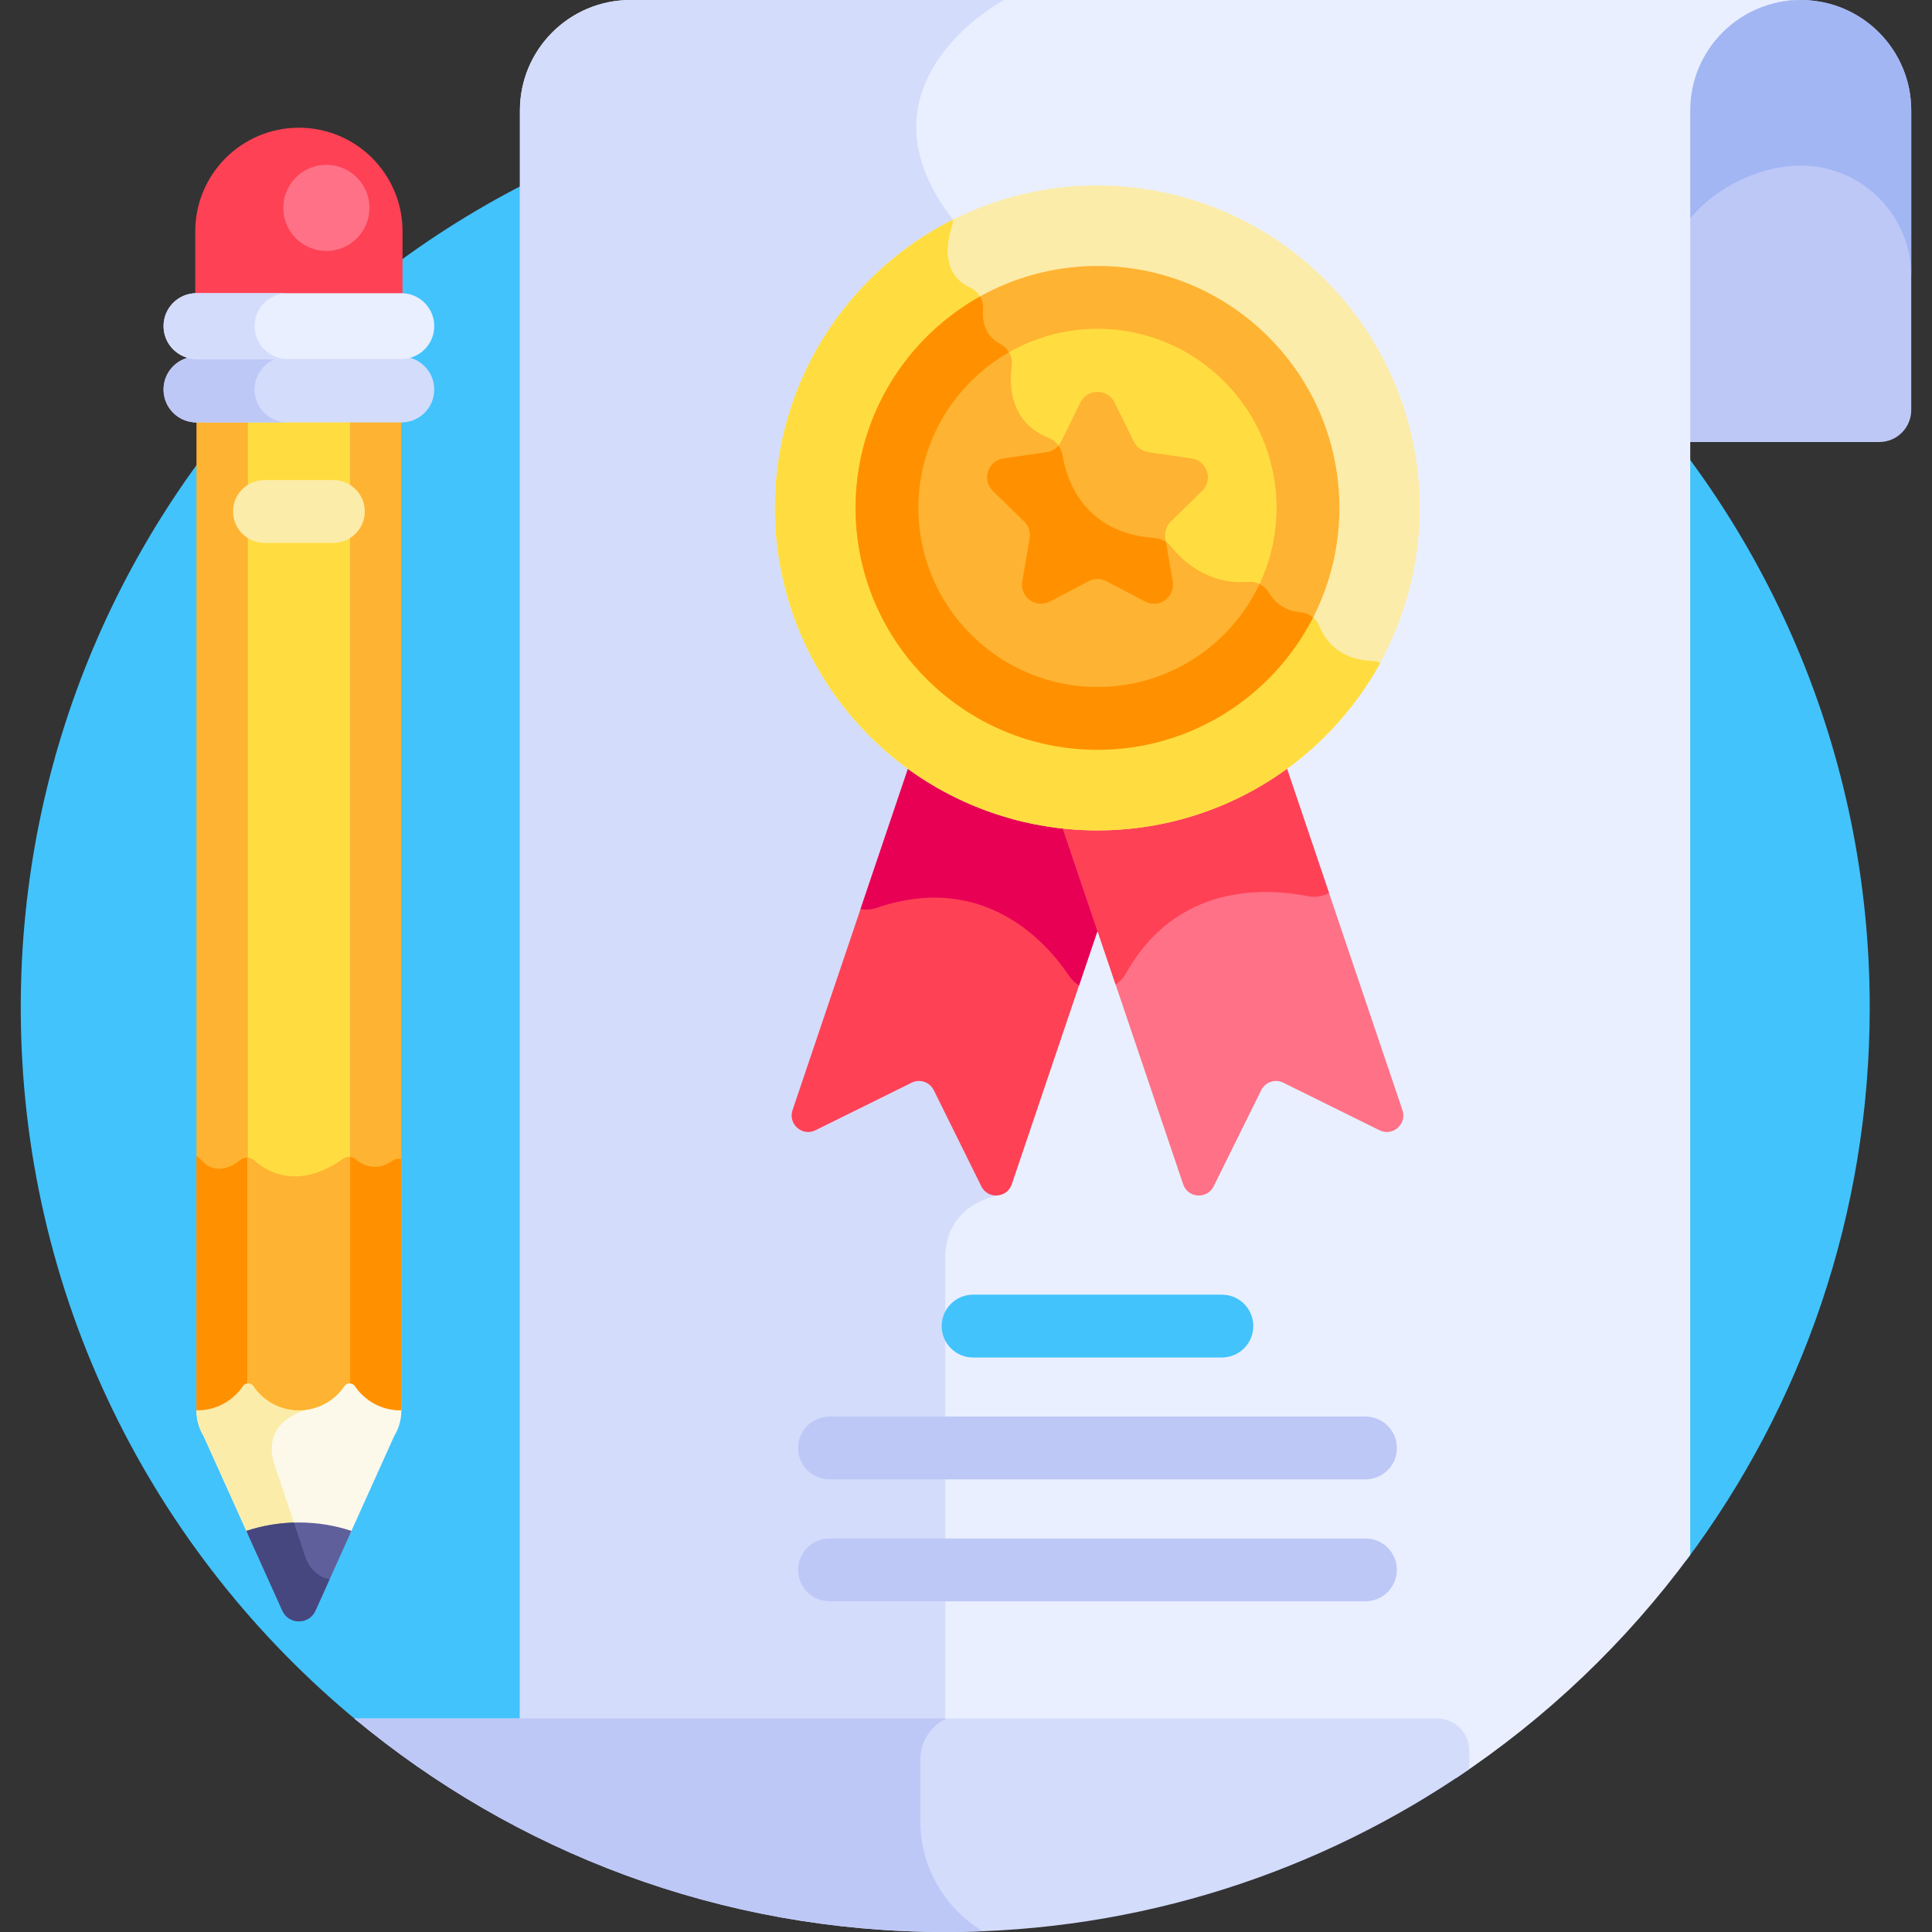 <?xml version="1.0" encoding="UTF-8"?> <svg xmlns="http://www.w3.org/2000/svg" id="Layer_1" height="512" viewBox="0 0 512 512" width="512"><rect x="0" y="0" width="512" height="512" fill="#333333" stroke="none"/> <g> <path d="m95.117 456.424h245.788l105.989-42.929c30.528-40.86 48.605-91.565 48.605-146.493 0-135.309-109.689-244.999-244.999-244.999s-244.999 109.689-244.999 244.998c0 76.324 34.904 144.49 89.616 189.423z" fill="#42c3fc"></path> <path d="m65.697 406.598c4.258-1.393 8.798-2.156 13.515-2.156s9.257.763 13.515 2.156l11.727-26.007c1.244-2.025 1.902-4.356 1.902-6.732v-1.1c-.081.001-.16.012-.241.012-4.687 0-8.814-2.378-11.248-5.992-.495-.734-1.282-1.108-2.082-1.143-.881-.039-1.779.335-2.324 1.143-5.377 7.982-17.113 7.992-22.497 0-.545-.809-1.442-1.182-2.324-1.143-.8.035-1.588.409-2.082 1.143-2.435 3.614-6.561 5.992-11.248 5.992-.081 0-.16-.011-.241-.012v1.1c0 2.377.658 4.707 1.902 6.732z" fill="#fcf9eb"></path> <path d="m72.821 388.346c-4.125-12.25 8.943-14.834 8.943-14.834l-.262-.959c-4.985.845-10.364-1.063-13.538-5.774-.545-.809-1.442-1.182-2.324-1.143-.8.035-1.588.409-2.083 1.143-2.435 3.614-6.561 5.992-11.248 5.992-.082 0-.16-.011-.241-.012v1.1c0 2.377.658 4.707 1.902 6.732l11.727 26.007c3.955-1.294 8.155-2.035 12.513-2.136-1.49-4.48-3.425-10.283-5.389-16.116z" fill="#fceca9"></path> <path d="m79.212 403.473c-4.863 0-9.538.79-13.919 2.23l9.502 21.072c1.674 3.869 7.16 3.869 8.835 0l9.502-21.072c-4.382-1.44-9.057-2.23-13.92-2.23z" fill="#5f5f9b"></path> <path d="m83.629 426.775 3.707-8.221c-4.924-1.001-6.39-5.833-6.39-5.833s-1.243-3.767-3.056-9.221c-4.388.13-8.615.894-12.597 2.203l9.502 21.072c1.674 3.869 7.16 3.869 8.834 0z" fill="#47477f"></path> <path d="m477.214 0c-16.174 0-35.251 13.111-35.251 29.285v87.857h56.055c4.684 0 8.481-3.797 8.481-8.481v-79.376c0-16.174-13.111-29.285-29.285-29.285z" fill="#bec8f7"></path> <path d="m477.214 0c-16.174 0-35.251 13.111-35.251 29.285v43.885c0-16.174 19.077-29.285 35.251-29.285s29.285 13.111 29.285 29.285v-43.885c.001-16.174-13.111-29.285-29.285-29.285z" fill="#a2b6f4"></path> <path d="m447.929 412.076v-382.791c0-16.174 13.111-29.285 29.285-29.285-31.063 0-279.163 0-310.146 0-16.174 0-29.285 13.111-29.285 29.285v429.718h239.51c4.687 0 8.487 3.8 8.487 8.486v3.789c24.029-15.946 45.081-36.014 62.149-59.202z" fill="#e9efff"></path> <path d="m137.783 29.285v429.718h112.716c0-18.948 0-112.869 0-125.658 0-14.234 13.738-16.518 13.738-16.518l-11.705-258.63c-28.037-36.148 13.539-58.197 13.539-58.197h-.001c-47.786 0-87.74 0-99.003 0-16.173 0-29.284 13.111-29.284 29.285z" fill="#d3dcfb"></path> <path d="m380.872 455.424h-286.96c42.459 35.324 97.039 56.576 156.588 56.576 51.56 0 99.39-15.941 138.859-43.143v-4.946c-.001-4.687-3.8-8.487-8.487-8.487z" fill="#d3dcfb"></path> <g> <path d="m52.068 78.342h54.288c.108 0 .214.012.321.016v-17.046c0-15.168-12.296-27.465-27.465-27.465-15.168 0-27.465 12.296-27.465 27.465v17.046c.107-.004.213-.016.321-.016z" fill="#ff4155"></path> </g> <path d="m52.309 373.74c4.839 0 9.344-2.4 12.053-6.42.29-.43.753-.68 1.278-.715v-255.302h-13.572v262.427c.081.002.16.01.241.01z" fill="#ffb332"></path> <path d="m64.362 367.32c.29-.43.752-.68 1.278-.715v-59.842c-.656-.035-1.324.161-1.875.596-5.541 4.369-9.08 1.748-10.688-.182-.279-.335-.627-.589-1.009-.755v67.309c.081.001.16.01.241.01 4.839-.001 9.344-2.401 12.053-6.421z" fill="#ff9100"></path> <path d="m65.76 366.59c.577 0 1.086.266 1.399.729 2.708 4.02 7.214 6.42 12.053 6.42s9.344-2.4 12.053-6.42c.312-.463.822-.729 1.399-.729.042 0 .08.011.121.014v-255.301h-27.145v255.301c.041-.002.079-.014.12-.014z" fill="#ffdd40"></path> <path d="m67.159 367.32c2.708 4.02 7.214 6.42 12.053 6.42s9.344-2.4 12.053-6.42c.312-.463.822-.729 1.398-.729.042 0 .08.011.121.014v-60.009c-.646-.063-1.316.099-1.877.494-12.022 8.475-20.26 3.394-23.6.362-.476-.432-1.066-.657-1.667-.689v59.842c.041-.003.079-.014.121-.014.576-.001 1.086.266 1.398.729z" fill="#ffb332"></path> <path d="m94.062 367.32c2.708 4.02 7.214 6.42 12.053 6.42.081 0 .16-.009.241-.01v-262.427h-13.572v255.301c.525.036.988.286 1.278.716z" fill="#ffb332"></path> <path d="m94.062 367.32c2.708 4.02 7.214 6.42 12.053 6.42.081 0 .16-.009.241-.01v-66.572c-.731-.187-1.534-.08-2.207.383-4.515 3.104-8.061 1.242-9.923-.345-.419-.357-.923-.549-1.441-.6v60.009c.524.035.987.285 1.277.715z" fill="#ff9100"></path> <g> <path d="m88.345 143.863h-18.266c-4.597 0-8.323-3.727-8.323-8.323 0-4.597 3.727-8.323 8.323-8.323h18.266c4.597 0 8.323 3.727 8.323 8.323 0 4.597-3.727 8.323-8.323 8.323z" fill="#fceca9"></path> </g> <path d="m290.846 217.844c-18.509 0-35.628-5.902-49.62-15.9l-31.198 92.257c-1.25 3.694 2.592 7.055 6.088 5.327l25.481-12.603c2.167-1.072 4.794-.184 5.865 1.983l12.602 25.481c1.729 3.496 6.822 3.156 8.071-.539l32.668-96.603c-3.268.381-6.587.597-9.957.597z" fill="#ff4155"></path> <g> <path d="m323.813 359.747h-65.934c-4.597 0-8.323-3.727-8.323-8.323 0-4.597 3.727-8.323 8.323-8.323h65.934c4.597 0 8.323 3.727 8.323 8.323 0 4.597-3.727 8.323-8.323 8.323z" fill="#42c3fc"></path> </g> <g> <path d="m361.868 392.051h-142.045c-4.597 0-8.323-3.727-8.323-8.323s3.727-8.323 8.323-8.323h142.045c4.597 0 8.323 3.727 8.323 8.323s-3.726 8.323-8.323 8.323z" fill="#bec8f7"></path> </g> <g> <path d="m361.868 424.356h-142.045c-4.597 0-8.323-3.727-8.323-8.323s3.727-8.323 8.323-8.323h142.045c4.597 0 8.323 3.727 8.323 8.323s-3.726 8.323-8.323 8.323z" fill="#bec8f7"></path> </g> <g> <path d="m106.356 111.95h-54.288c-4.819 0-8.725-3.906-8.725-8.725s3.906-8.725 8.725-8.725h54.288c4.819 0 8.725 3.906 8.725 8.725 0 4.818-3.906 8.725-8.725 8.725z" fill="#d3dcfb"></path> </g> <path d="m67.468 103.225c0-4.819 3.906-8.725 8.725-8.725h-24.125c-4.819 0-8.725 3.906-8.725 8.725s3.906 8.725 8.725 8.725h24.125c-4.819 0-8.725-3.907-8.725-8.725z" fill="#bec8f7"></path> <g> <path d="m106.356 95.146h-54.288c-4.819 0-8.725-3.906-8.725-8.725s3.906-8.725 8.725-8.725h54.288c4.819 0 8.725 3.906 8.725 8.725 0 4.818-3.906 8.725-8.725 8.725z" fill="#e9efff"></path> </g> <path d="m67.468 86.42c0-4.819 3.906-8.725 8.725-8.725h-24.125c-4.819 0-8.725 3.906-8.725 8.725s3.906 8.725 8.725 8.725h24.125c-4.819.001-8.725-3.906-8.725-8.725z" fill="#d3dcfb"></path> <g> <path d="m243.904 482.664v-16.407c0-4.771 2.829-8.903 6.886-10.833h-156.878c42.459 35.324 97.039 56.576 156.588 56.576 3.325 0 6.633-.069 9.926-.2-9.88-5.969-16.522-16.813-16.522-29.136z" fill="#bec8f7"></path> </g> <path d="m290.846 217.844c-18.509 0-35.628-5.902-49.62-15.9l-13.178 38.97c1.411.236 2.885.139 4.293-.34 28.701-9.768 45.302 9.542 50.999 18.066.69 1.032 1.595 1.868 2.622 2.496l14.841-43.888c-3.268.38-6.587.596-9.957.596z" fill="#e80054"></path> <path d="m340.466 201.944c-13.993 9.998-31.112 15.9-49.62 15.9-3.371 0-6.69-.217-9.959-.596l32.668 96.603c1.249 3.695 6.343 4.034 8.072.539l12.603-25.481c1.072-2.167 3.698-3.055 5.865-1.983l25.481 12.603c3.496 1.729 7.338-1.632 6.088-5.327z" fill="#ff7186"></path> <path d="m340.466 201.944c-13.993 9.998-31.112 15.9-49.62 15.9-3.371 0-6.689-.217-9.959-.596l14.766 43.665c1.115-.758 2.069-1.765 2.753-2.985 13.367-23.849 36.837-22.667 48.173-20.428 1.972.39 3.945.05 5.624-.847z" fill="#ff4155"></path> <ellipse cx="290.846" cy="134.594" fill="#fceca9" rx="85.47" ry="85.47" transform="matrix(.707 -.707 .707 .707 -9.986 245.081)"></ellipse> <path d="m365.815 175.654c-.626-.275-1.302-.449-2.015-.478-8.963-.359-12.627-5.455-14.112-9.178-.829-2.078-2.724-3.538-4.953-3.726-4.635-.39-7.176-3.004-8.521-5.262-1.111-1.865-3.181-2.974-5.346-2.807-10.939.843-17.733-5.834-20.544-9.394-1.049-1.328-2.611-2.115-4.299-2.229-18.691-1.271-23.318-15.237-24.463-21.954-.349-2.045-1.696-3.814-3.625-4.579-10.112-4.011-10.551-13.509-9.811-19.136.314-2.382-.944-4.625-3.062-5.759-4.131-2.213-4.792-6.054-4.539-9.09.202-2.424-1.124-4.777-3.336-5.791-7.894-3.62-6.243-12.158-4.929-16.191.2-.614.274-1.25.272-1.883-27.96 14.05-47.157 42.973-47.157 76.397 0 47.204 38.266 85.47 85.47 85.47 32.321 0 60.444-17.944 74.97-44.41z" fill="#ffdd40"></path> <ellipse cx="290.846" cy="134.594" fill="#ffdd40" rx="55.784" ry="55.784" transform="matrix(.707 -.707 .707 .707 -9.986 245.081)"></ellipse> <path d="m336.215 157.011c-1.111-1.865-3.181-2.974-5.346-2.807-10.939.843-17.733-5.834-20.544-9.394-1.049-1.328-2.611-2.115-4.299-2.229-18.691-1.271-23.318-15.237-24.463-21.954-.349-2.045-1.696-3.814-3.625-4.579-10.112-4.011-10.551-13.509-9.811-19.136.314-2.382-.944-4.625-3.062-5.759-1.911-1.024-3.073-2.397-3.752-3.876-15.761 9.858-26.251 27.359-26.251 47.318 0 30.809 24.975 55.784 55.784 55.784 21.314 0 39.829-11.957 49.221-29.526-1.823-1.052-3.055-2.505-3.852-3.842z" fill="#ffb332"></path> <g> <path d="m290.845 198.701c-35.349 0-64.107-28.758-64.107-64.107s28.758-64.107 64.107-64.107 64.107 28.758 64.107 64.107-28.758 64.107-64.107 64.107zm0-111.567c-26.17 0-47.46 21.291-47.46 47.46s21.291 47.46 47.46 47.46c26.17 0 47.46-21.291 47.46-47.46s-21.29-47.46-47.46-47.46z" fill="#ffb332"></path> </g> <path d="m344.736 162.273c-4.635-.39-7.176-3.004-8.521-5.262-.585-.981-1.438-1.745-2.427-2.232-7.6 16.102-23.987 27.275-42.942 27.275-26.17 0-47.46-21.291-47.46-47.46 0-17.637 9.678-33.047 23.996-41.228-.541-.911-1.33-1.686-2.316-2.214-4.131-2.213-4.792-6.054-4.539-9.09.103-1.238-.196-2.454-.804-3.486-19.654 10.964-32.983 31.959-32.983 56.018 0 35.349 28.758 64.107 64.107 64.107 24.9 0 46.514-14.279 57.126-35.071-.902-.759-2.016-1.254-3.237-1.357z" fill="#ff9100"></path> <path d="m318.576 130.115c3.001-2.926 1.345-8.023-2.803-8.626l-11.46-1.665c-1.647-.239-3.071-1.274-3.808-2.766l-5.125-10.384c-1.855-3.759-7.215-3.759-9.07 0l-5.125 10.384c-.736 1.493-2.161 2.527-3.808 2.766l-11.46 1.665c-4.148.603-5.804 5.701-2.803 8.626l8.293 8.083c1.192 1.162 1.736 2.836 1.454 4.476l-1.958 11.414c-.708 4.131 3.628 7.282 7.338 5.331l10.25-5.388c1.473-.775 3.233-.775 4.707 0l10.25 5.388c3.71 1.951 8.046-1.2 7.338-5.331l-1.957-11.414c-.282-1.64.262-3.314 1.454-4.476z" fill="#ffb332"></path> <path d="m265.918 121.489c-4.148.603-5.804 5.701-2.803 8.626l8.293 8.083c1.191 1.162 1.736 2.836 1.454 4.476l-1.958 11.414c-.708 4.131 3.628 7.282 7.338 5.331l10.25-5.388c1.473-.775 3.233-.775 4.707 0l10.25 5.388c3.71 1.951 8.046-1.2 7.338-5.331l-1.802-10.509c-.87-.58-1.889-.924-2.959-.997-18.691-1.271-23.318-15.237-24.463-21.954-.158-.926-.529-1.788-1.058-2.534-.788.927-1.895 1.552-3.127 1.73z" fill="#ff9100"></path> <circle cx="86.488" cy="55.096" fill="#ff7186" r="11.417"></circle> </g> </svg> 